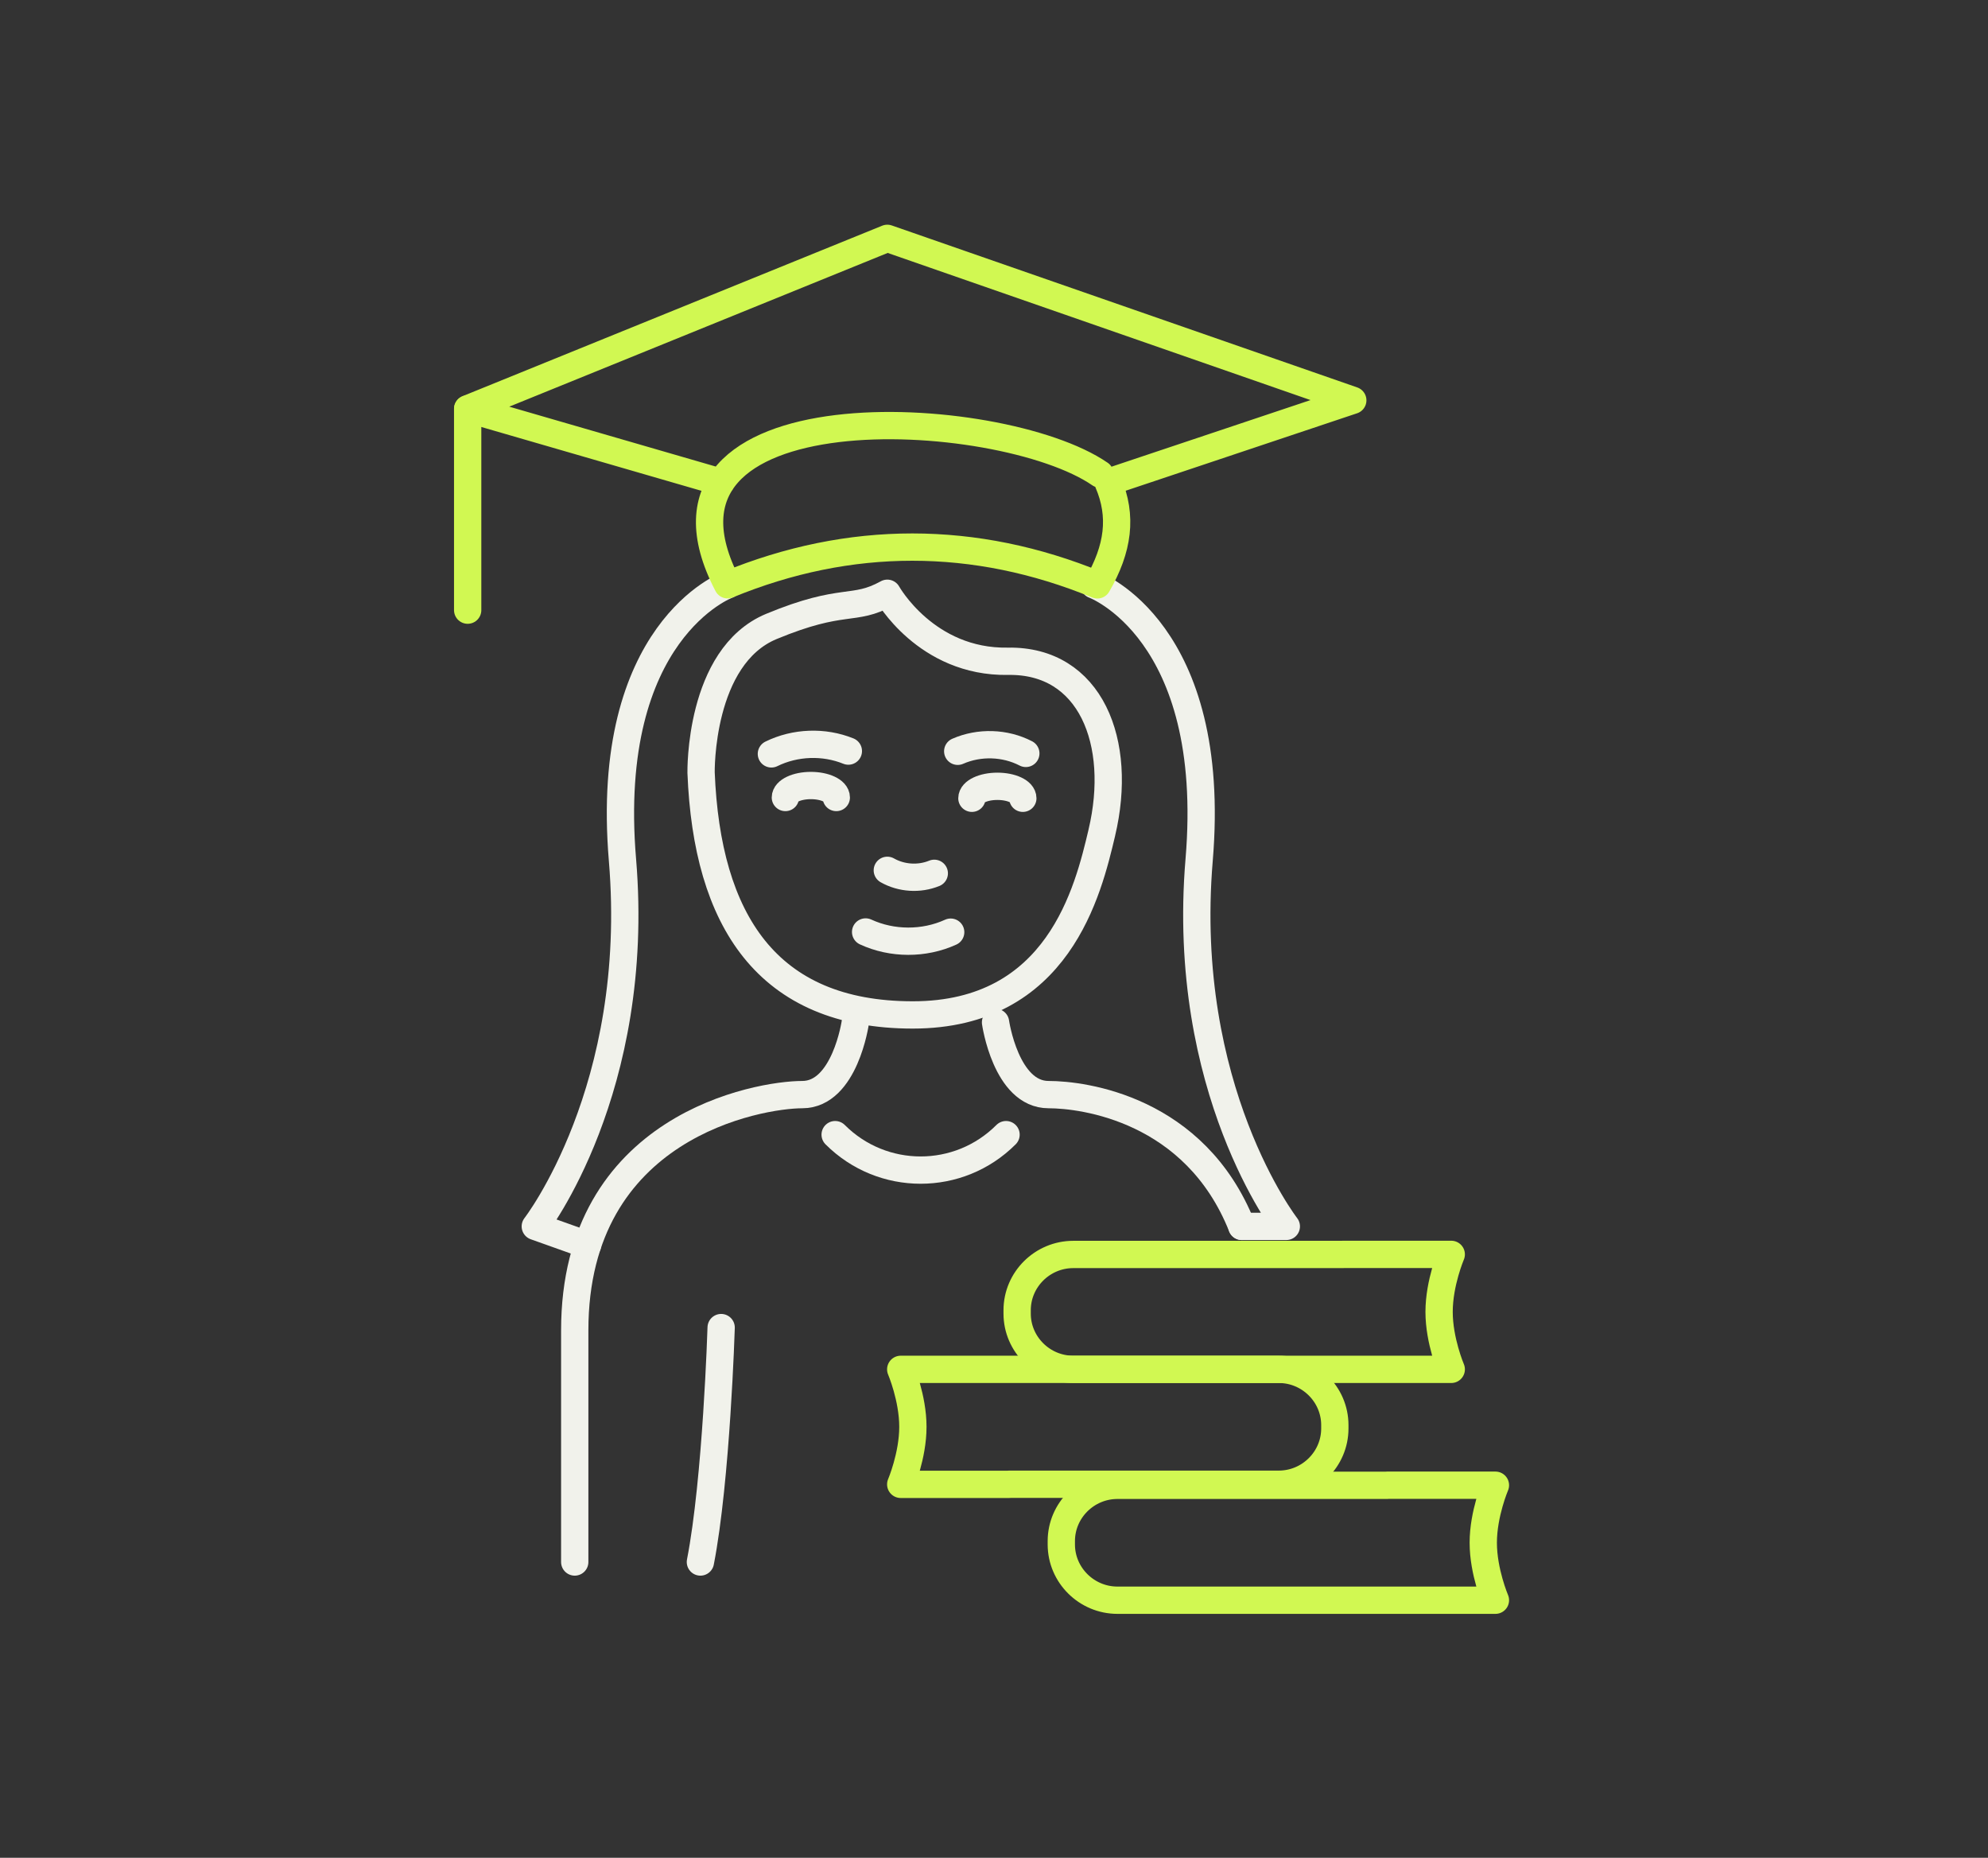 <svg width="137" height="128" viewBox="0 0 137 128" fill="none" xmlns="http://www.w3.org/2000/svg">
<rect x="0" y="0" width="137" height="128" fill="#333333" stroke="none"/>
<path d="M92.54 86.43H73.963C71.836 86.43 70.095 88.158 70.095 90.272V90.504C70.095 92.618 71.836 94.346 73.963 94.346H100.011C100.011 94.346 99.173 92.385 99.173 90.385C99.173 88.384 100.011 86.424 100.011 86.424H92.54V86.43Z" stroke="#D1F852" stroke-width="1.881" stroke-linecap="round" stroke-linejoin="round"/>
<path d="M69.543 102.262H88.12C90.247 102.262 91.988 100.534 91.988 98.42V98.188C91.988 96.074 90.247 94.346 88.12 94.346H62.072C62.072 94.346 62.91 96.307 62.91 98.307C62.91 100.308 62.072 102.269 62.072 102.269H69.543V102.262Z" stroke="#D1F852" stroke-width="1.881" stroke-linecap="round" stroke-linejoin="round"/>
<path d="M95.584 102.336H77.007C74.88 102.336 73.139 104.064 73.139 106.177V106.41C73.139 108.523 74.88 110.252 77.007 110.252H103.055C103.055 110.252 102.217 108.291 102.217 106.29C102.217 104.29 103.055 102.329 103.055 102.329H95.584V102.336Z" stroke="#D1F852" stroke-width="1.881" stroke-linecap="round" stroke-linejoin="round"/>
<path d="M75.93 57.378C74.993 61.333 72.959 69.927 62.903 69.927C52.847 69.927 48.719 63.4 48.314 53.237C48.314 53.237 48.161 45.235 53.159 43.161C58.157 41.088 58.789 42.178 61.148 40.875C61.148 40.875 63.814 45.66 69.463 45.561C75.153 45.461 77.412 51.137 75.93 57.372V57.378Z" stroke="#F1F2EB" stroke-width="1.881" stroke-linecap="round" stroke-linejoin="round"/>
<path d="M58.942 70.439C58.942 70.439 58.231 75.417 55.286 75.417C52.342 75.417 39.607 77.55 39.607 91.667V107.619" stroke="#F1F2EB" stroke-width="1.881" stroke-linecap="round" stroke-linejoin="round"/>
<path d="M68.606 70.439C68.606 70.439 69.317 75.417 72.261 75.417C74.654 75.417 82.351 76.394 85.581 84.496" stroke="#F1F2EB" stroke-width="1.881" stroke-linecap="round" stroke-linejoin="round"/>
<path d="M57.553 78.175C60.809 81.432 66.08 81.432 69.33 78.175" stroke="#F1F2EB" stroke-width="1.881" stroke-linecap="round" stroke-linejoin="round"/>
<path d="M49.697 91.468C49.697 91.468 49.377 101.93 48.267 107.619" stroke="#F1F2EB" stroke-width="1.881" stroke-linecap="round" stroke-linejoin="round"/>
<path d="M66 51.762C67.483 51.111 69.257 51.164 70.693 51.908" stroke="#F1F2EB" stroke-width="1.881" stroke-linecap="round" stroke-linejoin="round"/>
<path d="M58.463 51.748C56.775 51.064 54.794 51.137 53.159 51.941" stroke="#F1F2EB" stroke-width="1.881" stroke-linecap="round" stroke-linejoin="round"/>
<path d="M61.148 59.964C62.119 60.515 63.348 60.595 64.385 60.17" stroke="#F1F2EB" stroke-width="1.881" stroke-linecap="round" stroke-linejoin="round"/>
<path d="M59.653 64.211C61.481 65.055 63.681 65.061 65.515 64.224" stroke="#F1F2EB" stroke-width="1.881" stroke-linecap="round" stroke-linejoin="round"/>
<path d="M54.123 54.946C54.123 54.493 54.907 54.121 55.878 54.121C56.848 54.121 57.632 54.487 57.632 54.946" stroke="#F1F2EB" stroke-width="1.881" stroke-linecap="round" stroke-linejoin="round"/>
<path d="M66.977 54.999C66.977 54.547 67.762 54.175 68.732 54.175C69.703 54.175 70.487 54.54 70.487 54.999" stroke="#F1F2EB" stroke-width="1.881" stroke-linecap="round" stroke-linejoin="round"/>
<path d="M50.142 40.297C50.142 40.297 41.568 43.434 42.897 59.253C44.22 75.071 36.889 84.496 36.889 84.496L40.491 85.779" stroke="#F1F2EB" stroke-width="1.881" stroke-linecap="round" stroke-linejoin="round"/>
<path d="M75.392 40.297C75.392 40.297 83.966 43.434 82.636 59.253C81.314 75.071 88.645 84.496 88.645 84.496H85.581" stroke="#F1F2EB" stroke-width="1.881" stroke-linecap="round" stroke-linejoin="round"/>
<path d="M49.697 33.231L32.229 28.167L61.148 16.422L93.225 27.582L76.362 33.225C77.373 35.571 77.06 37.811 75.624 40.297C67.183 36.827 58.563 36.827 50.142 40.29C42.97 26.525 68.892 27.901 75.804 32.66" stroke="#D1F852" stroke-width="1.881" stroke-linecap="round" stroke-linejoin="round"/>
<path d="M32.229 28.174V42.038" stroke="#D1F852" stroke-width="1.881" stroke-linecap="round" stroke-linejoin="round"/>
</svg>
